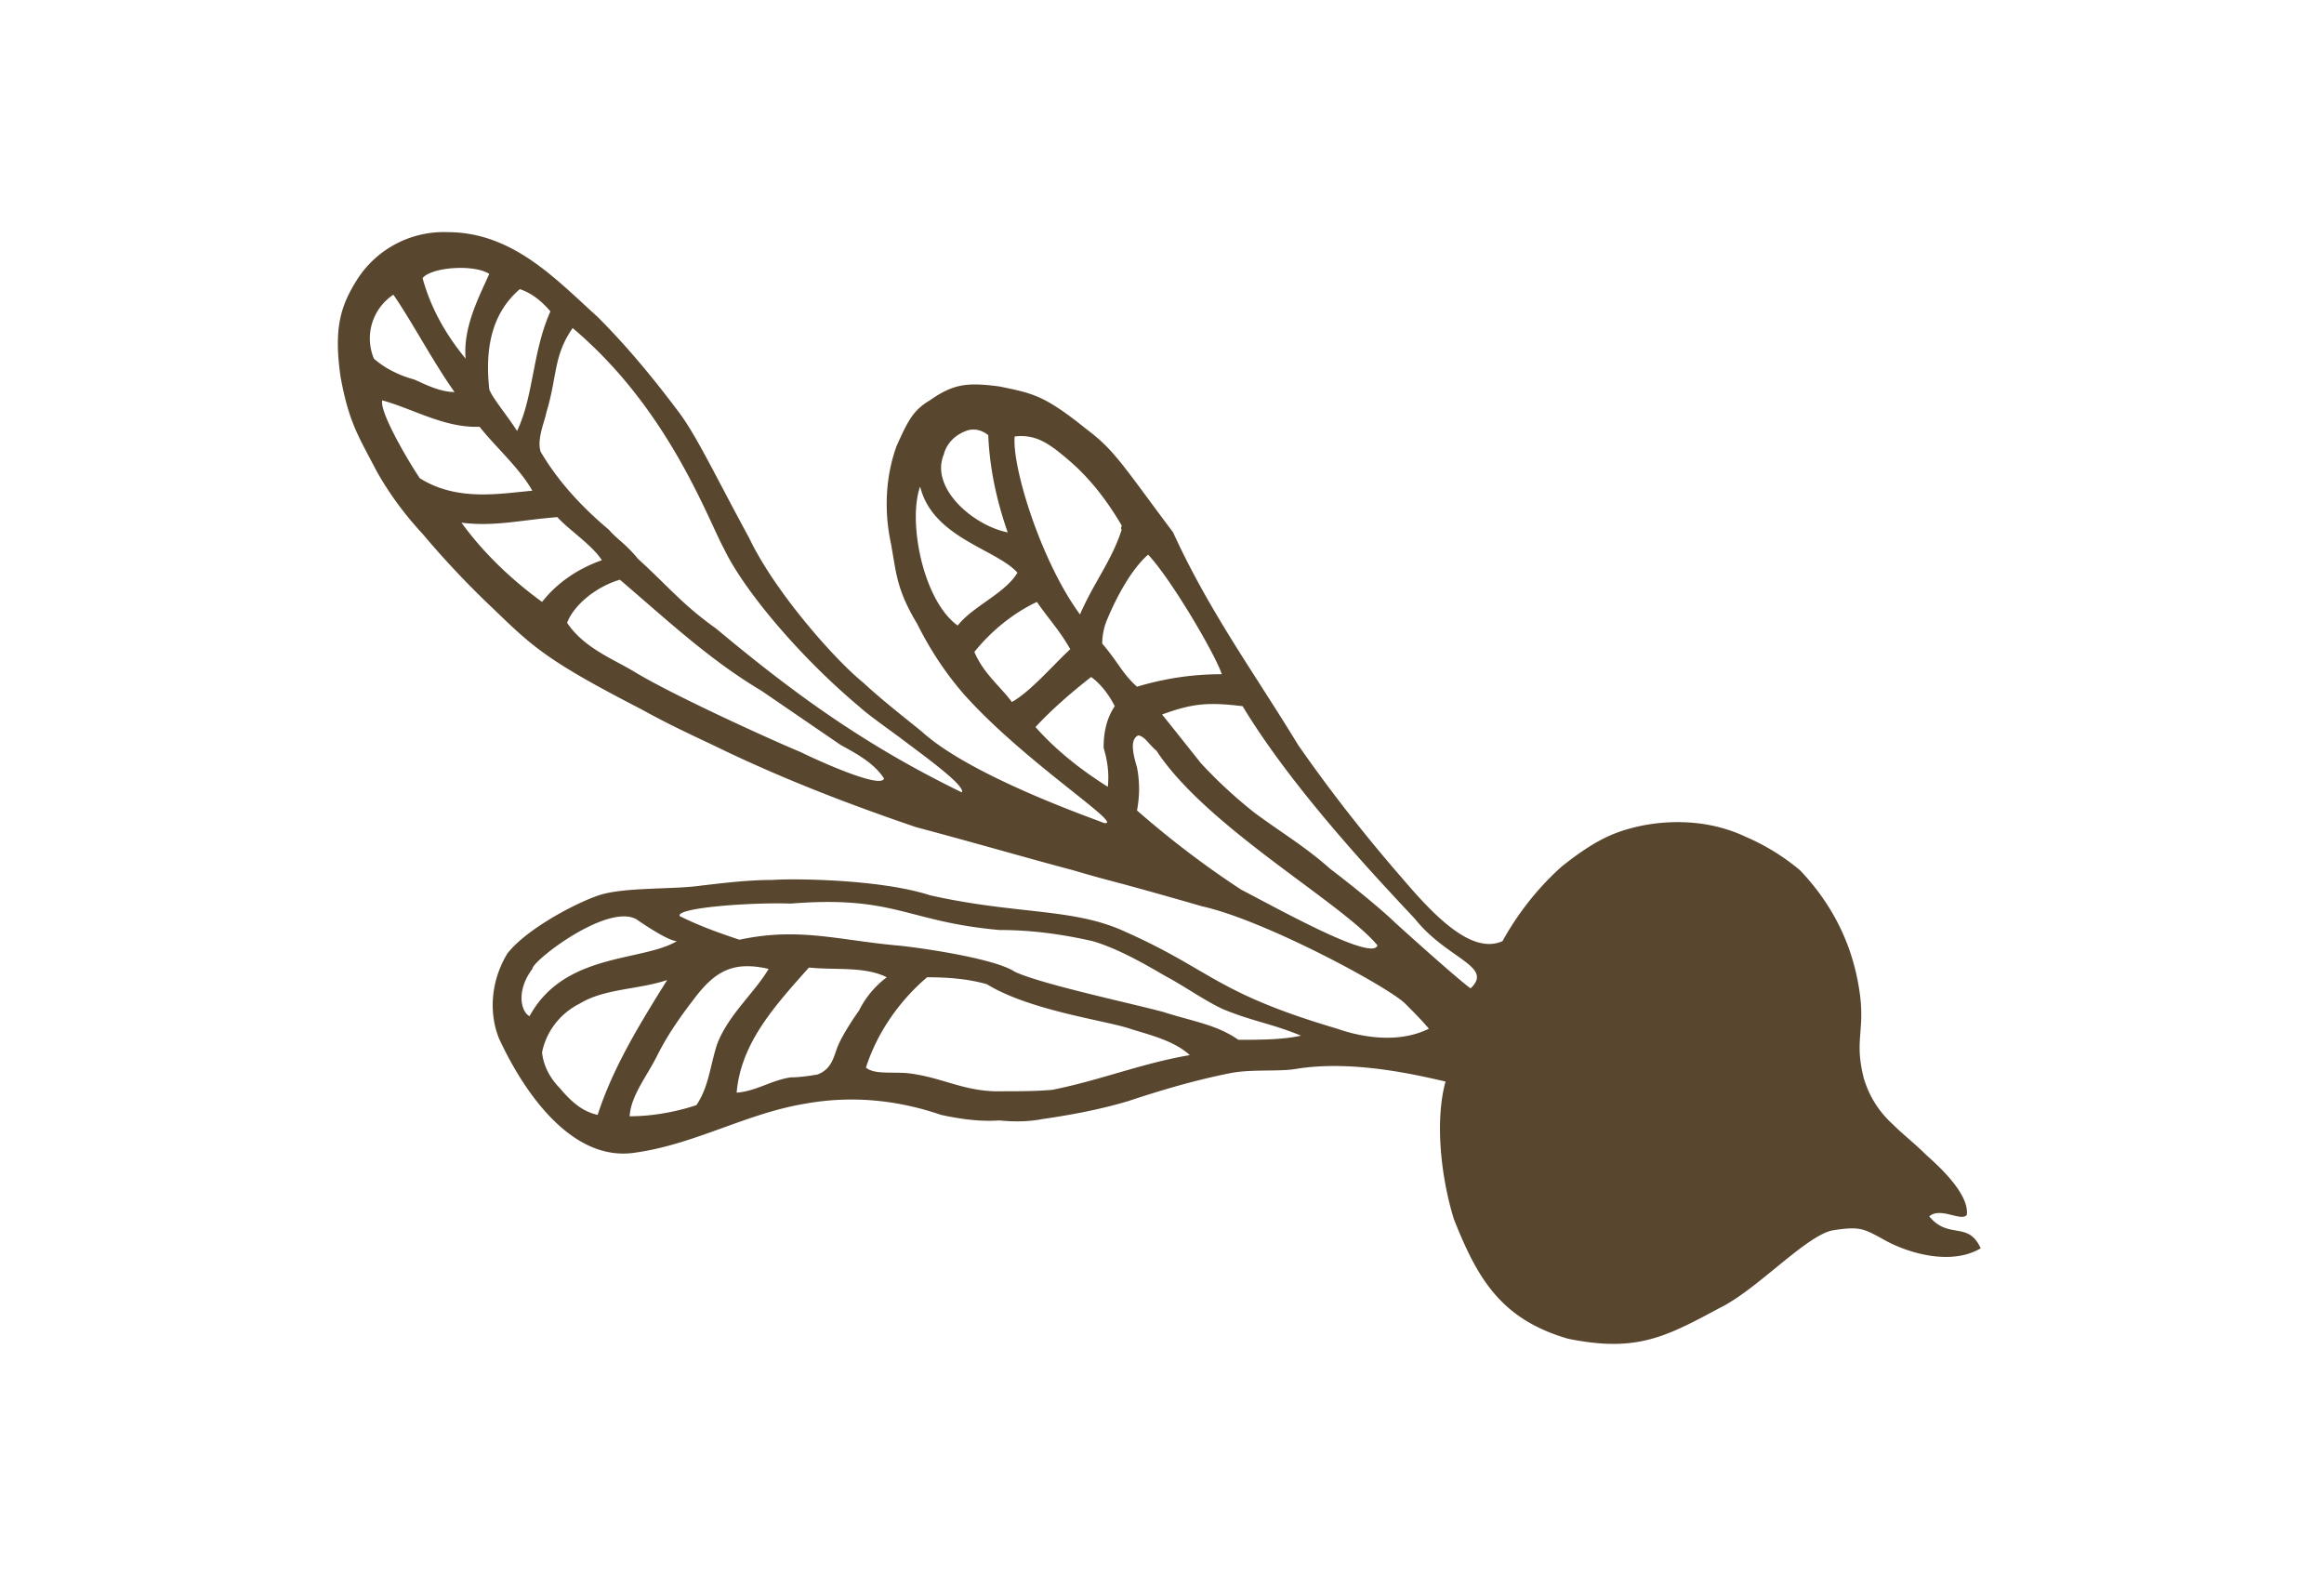 <svg xmlns="http://www.w3.org/2000/svg" viewBox="0 0 167.2 113.2"><path d="M105.8 71.1c-1.1-.8-5.4-4.7-5.4-4.7s-1.3-1.3-4.7-3.9c-1.8-1.6-3.5-2.6-5.4-4-1.4-1.1-2.7-2.3-3.9-3.6-.8-1-2.7-3.4-2.8-3.5 2.2-.8 3.3-.9 5.8-.6 3.5 5.8 9.3 12 12.4 15.3 2.3 2.9 5.7 3.4 4 5M89.3 64c-2.6-1.7-5.1-3.6-7.5-5.7.2-1 .2-2.1 0-3.1-.2-.7-.6-2 .1-2.3.5.1.7.6 1.3 1.1 3.6 5.5 13.3 10.9 15.9 14-.3 1.2-7.1-2.6-9.8-4m-9.6-7.4c-1.9-1.2-3.7-2.6-5.2-4.3 1.2-1.3 2.6-2.5 4-3.6.7.5 1.3 1.3 1.7 2.1-.6.9-.8 1.9-.8 3 .3 1 .4 1.9.3 2.8m-6.9-6.1c-.9-1.2-2-2-2.7-3.6 1.2-1.5 2.8-2.8 4.5-3.6.9 1.3 1.6 2 2.4 3.4-1.3 1.2-2.8 3-4.2 3.8M68.9 45c-2.5-1.8-3.6-7.5-2.7-10 .9 3.7 5.5 4.5 7 6.2-.9 1.5-3.2 2.4-4.3 3.8m-1-12.3c.2-.8.8-1.4 1.6-1.7.5-.2 1.1-.1 1.6.3.1 2.4.6 4.7 1.4 7-2.5-.5-5.6-3.2-4.6-5.6m9.1.5c1.5 1.3 2.7 2.9 3.7 4.6 0 .1-.1.2 0 .3-.7 2.2-2 3.8-3 6.1-2.8-3.8-4.9-10.6-4.7-12.8 1.6-.2 2.6.6 4 1.8m5.6 6.7c1.7 1.8 4.9 7.3 5.3 8.6-2.1 0-4.1.3-6.1.9-1.1-1-1.3-1.7-2.5-3.1 0-.5.1-1.1.3-1.6.2-.5 1.4-3.4 3-4.8m6.5 34.9c-1.6-1.1-3.2-1.3-5.4-2-2.2-.6-8.8-2-10.7-2.9-1.5-1-7.3-1.8-8.6-1.9-4.2-.4-7-1.3-11.2-.4-1.5-.5-2.9-1-4.3-1.7-.3-.6 5.1-1 8-.9 7.5-.6 8.3 1.3 15 1.9 2.3 0 4.5.3 6.7.8 2.1.6 4.5 2.1 5.4 2.6 1.3.7 2.7 1.7 4 2.3 2.2.9 3.4 1 5.6 1.9-1.3.3-3.1.3-4.5.3m-13.4 3.6c-1.2.1-2.3.1-3.5.1-2.8.1-4.3-1-6.9-1.3-1.2-.1-2.4.1-3-.4.8-2.5 2.4-4.8 4.4-6.5 1.4 0 2.9.1 4.3.5 3.1 1.9 8.5 2.6 10.3 3.2 1.2.4 3.1.8 4.3 1.9-3.5.6-6.4 1.8-9.9 2.5m-15.4-3.2c-.3.7-.4 1.7-1.5 2.1-.6.1-1.3.2-1.9.2-1.4.2-2.5 1-3.9 1.1.3-3.6 2.8-6.3 5.2-9 1.9.2 4-.1 5.6.7-.8.6-1.5 1.4-2 2.4-.5.7-1.2 1.8-1.5 2.5m-10.2 4.3c-1.5.5-3.2.8-4.8.8.1-1.5 1.2-2.8 2-4.4.7-1.4 1.6-2.7 2.6-4 1.5-2 2.8-2.8 5.4-2.2-1 1.7-2.9 3.3-3.7 5.4-.5 1.5-.6 3.1-1.5 4.4m-7.1.7c-.9-.2-1.7-.7-2.7-1.9-.7-.7-1.2-1.6-1.3-2.6.3-1.5 1.3-2.8 2.7-3.5 1.8-1.1 4.2-1 6.3-1.7-2 3.2-3.9 6.3-5 9.7m-4.7-10.5c0-.6 5.6-4.9 7.6-3.5-1-.7 2 1.5 2.8 1.5-2.5 1.5-8.1.8-10.6 5.4-.6-.3-1-1.8.2-3.4m13.2-24.5c-2.4-1.7-3.5-3.1-5.6-5-.9-1.1-1.5-1.4-2.1-2.1-1.9-1.6-3.6-3.4-4.9-5.6-.3-.9.3-2.2.4-2.8.8-2.6.5-4.1 1.9-6.1 6.9 5.8 9.7 13.7 10.9 15.9 1.5 3.1 5.6 7.9 9.8 11.4.4.4 2.5 1.9 2.9 2.2 1.3 1 4.7 3.4 4.4 3.9-7.2-3.5-12.3-7.3-17.7-11.8m6.1 8.9c-2.4-1-9.4-4.2-12-5.8-1.5-.9-3.6-1.7-4.8-3.5.5-1.3 2.1-2.6 3.8-3.1 3.5 3 6.5 5.8 10.2 8 1.9 1.3 5.4 3.7 5.7 3.9 1.1.6 2.4 1.3 3.1 2.4-.2.8-5-1.4-6-1.9M39 43.3c-2.2-1.6-4.2-3.5-5.8-5.7 2.4.3 4.3-.2 6.9-.4.8.9 2.5 2 3.2 3.1-1.7.6-3.2 1.6-4.3 3m-8.8-8.9c-1-1.5-2.9-4.8-2.7-5.6 2.2.6 4.5 2 7 1.9 1.2 1.5 2.9 3 3.8 4.6-2.3.2-5.4.8-8.1-.9m-1.9-13.2c1.2 1.7 2.9 4.9 4.4 7-1.1 0-2.2-.6-2.9-.9-1.1-.3-2.1-.8-2.9-1.5-.7-1.7-.1-3.6 1.4-4.6m6.9-1.5c-.7 1.6-1.9 3.8-1.7 6.1-1.4-1.7-2.5-3.6-3.1-5.8.7-.8 3.7-1 4.8-.3m2.2 1.1c.9.3 1.6.9 2.2 1.6-1.3 2.9-1.2 6.1-2.4 8.6-.7-1.1-1.8-2.4-2-3-.3-2.8.1-5.4 2.2-7.2m101.4 66.7c.8-.7 2.3.4 2.7-.1.2-1.5-2-3.5-2.9-4.3-.8-.8-1.7-1.5-2.4-2.2-1-.9-1.7-2-2.1-3.3-.8-3.1.3-3.5-.5-7.3-.6-2.9-2-5.5-4.1-7.7-1.2-1-2.5-1.8-3.9-2.4-2.3-1.1-5-1.3-7.5-.8-1.9.4-3.3 1-5.7 2.9-1.7 1.5-3.2 3.4-4.3 5.4-2.2 1-4.9-1.8-7.2-4.5-2.7-3.1-5.2-6.3-7.5-9.6-3.1-5.1-6.4-9.6-9-15.3-3.6-4.8-4.2-5.9-6.2-7.4-3.1-2.5-3.9-2.6-6.3-3.1-2.3-.3-3.3-.2-5 1-1.2.7-1.6 1.5-2.4 3.3-.8 2.2-.9 4.7-.4 7 .4 2.2.4 3.3 1.9 5.8.9 1.8 2 3.5 3.4 5.1 4.4 4.9 11.7 9.5 10 9.2-.1-.1-9.3-3.2-13-6.5-.7-.6-2.8-2.2-4.3-3.6-2.1-1.7-6.4-6.6-8.2-10.4-2.4-4.4-3.8-7.4-5.1-9.1-1.8-2.4-3.7-4.7-5.8-6.8-3-2.7-6.1-6.1-10.8-6.1a7.4 7.4 0 0 0-6.5 3.4c-1.2 1.9-1.7 3.5-1.2 7 .6 3.3 1.3 4.3 2.6 6.8.9 1.6 2 3.1 3.3 4.5 1.6 1.9 3.3 3.7 5.1 5.4 2.8 2.7 3.8 3.7 10.6 7.2 1.8 1 3.5 1.8 5.2 2.6 4.7 2.3 9.6 4.2 14.6 5.9 4.5 1.2 7.9 2.2 11.3 3.1 3.4 1 2 .5 9.3 2.6 4.5 1 13.4 5.8 14.6 7 .5.5 1.2 1.2 1.7 1.8-2.2 1.1-4.9.6-6.6 0-8.8-2.6-9-4.2-15.3-7-3.7-1.7-7.8-1.2-14-2.6-3.7-1.2-10.2-1.2-11.3-1.1-1.7 0-3.4.2-5.1.4-2 .3-5.6.1-7.4.7-1.8.6-5.3 2.5-6.6 4.2-1.1 1.8-1.4 4.1-.6 6.1 1.8 3.9 5.3 9 9.9 8.2 4.2-.6 7.9-2.8 12.1-3.5 3.3-.6 6.6-.3 9.8.8 1.4.3 2.8.5 4.2.4 1 .1 2.1.1 3.1-.1 2.1-.3 4.2-.7 6.2-1.3 2.4-.8 4.8-1.5 7.3-2 1.5-.3 3.5-.1 4.7-.3 4.2-.7 9 .5 10.8.9-.8 2.9-.3 7 .6 9.9 1.7 4.3 3.4 7.2 8.2 8.6 4.9 1 7-.1 10.9-2.2 2.7-1.3 6.3-5.3 8.2-5.6 1.9-.3 2.2-.1 3.5.6 1.7 1 4.9 2 7.1.7-.9-2-2.3-.6-3.7-2.3" fill="#58462e"/></svg>